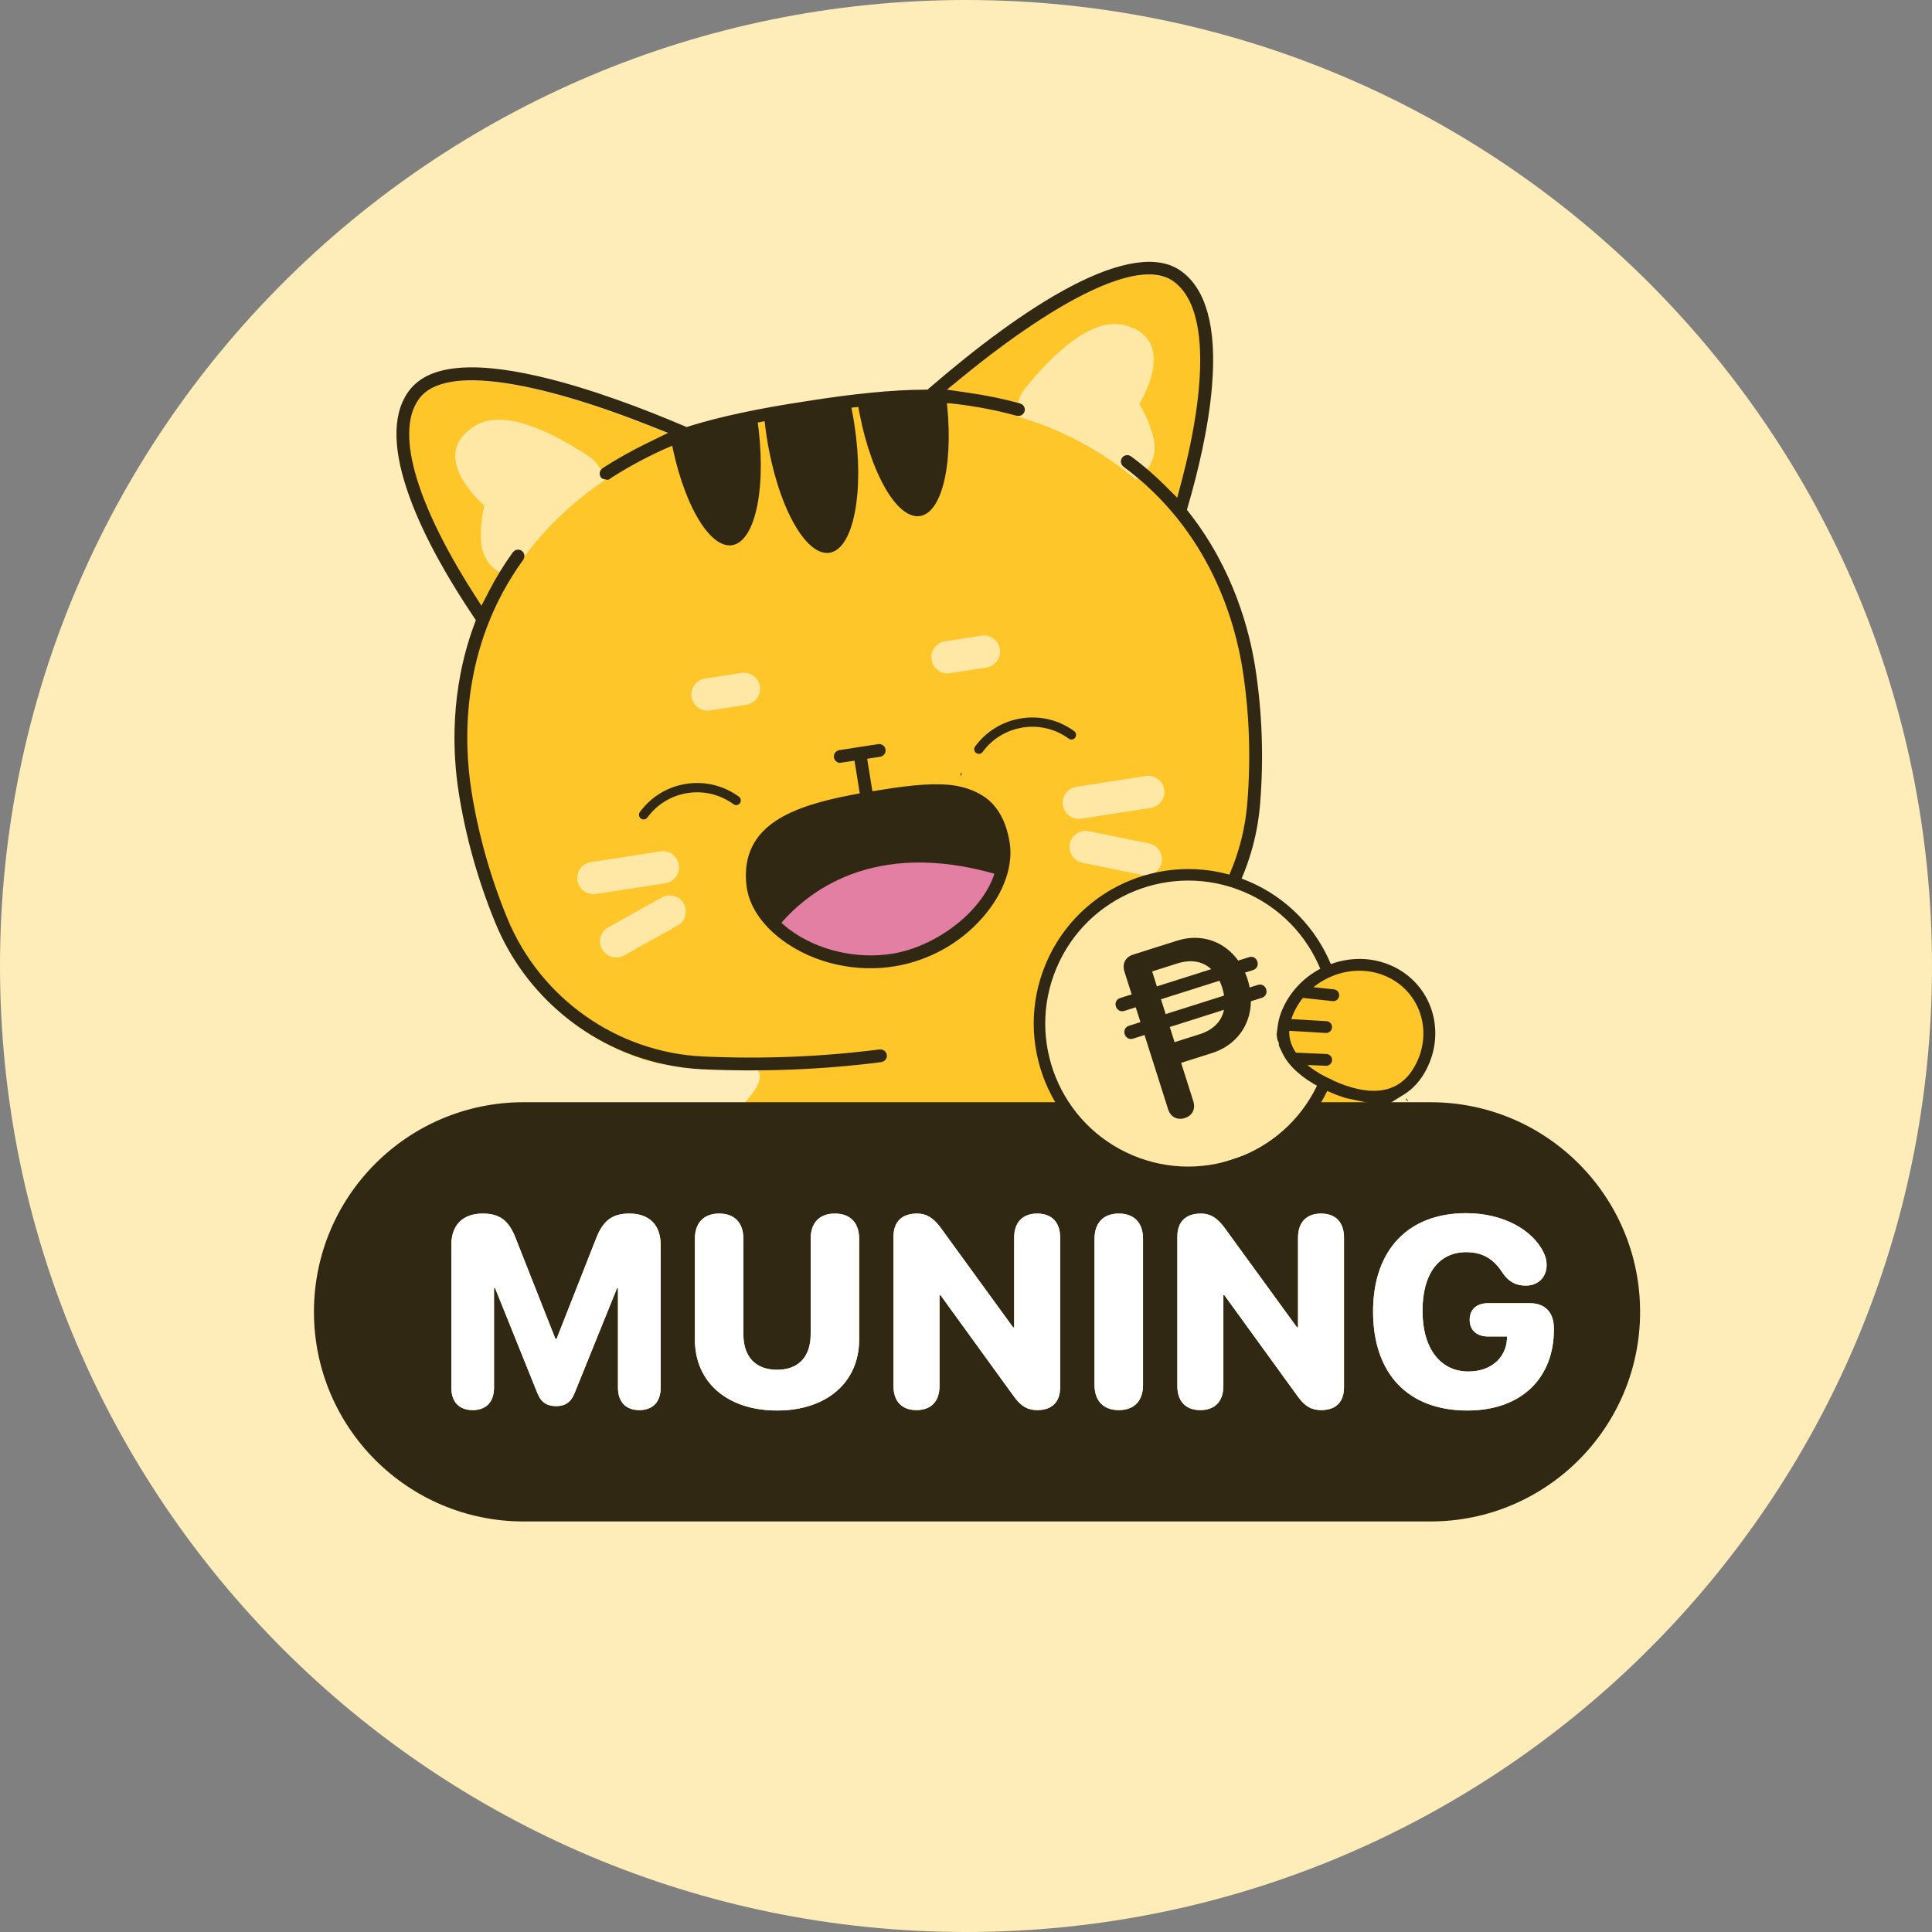 <svg width="80" height="80" viewBox="0 0 80 80" fill="none" xmlns="http://www.w3.org/2000/svg">
<rect x="0" y="0" width="80" height="80" fill="#808080" stroke="none"/>
<path d="M40 80C62.091 80 80 62.091 80 40C80 17.909 62.091 0 40 0C17.909 0 0 17.909 0 40C0 62.091 17.909 80 40 80Z" fill="#FEEDB8"/>
<path d="M47.908 40.53C50.155 38.927 51.624 36.395 51.856 33.554C52.011 31.661 51.945 29.802 51.662 27.974C51.334 25.861 50.469 23.483 48.796 21.448C49.552 18.936 50.923 13.341 48.712 11.724C46.485 10.095 40.888 14.555 38.447 16.675C37.074 16.66 35.333 16.836 33.357 17.152C31.377 17.45 29.665 17.809 28.36 18.24C25.391 16.958 18.706 14.407 17.078 16.633C15.462 18.843 18.462 23.757 19.947 25.923C18.968 28.37 18.864 30.9 19.192 33.013C19.476 34.841 19.977 36.632 20.698 38.389C21.88 41.27 24.356 43.352 27.312 44.046C36.187 42.97 28.105 47.38 27.844 48.662C33.913 49.957 45.997 47.209 45.997 47.209C46.483 44.929 49.32 42.475 47.908 40.53Z" fill="#FEC629"/>
<path d="M35.375 17.553C35.808 20.346 35.347 22.734 34.348 22.889C33.348 23.044 32.184 20.908 31.751 18.116C31.691 17.733 31.648 17.359 31.623 16.997C32.793 16.761 33.971 16.578 35.158 16.451C35.243 16.803 35.316 17.173 35.375 17.553Z" fill="#302813"/>
<path d="M31.34 17.24C31.773 20.03 31.314 22.42 30.314 22.575C29.351 22.725 28.233 20.741 27.767 18.099C28.363 17.84 28.989 17.625 29.637 17.456C30.193 17.313 30.751 17.18 31.311 17.063C31.322 17.122 31.331 17.18 31.34 17.24Z" fill="#302813"/>
<path d="M39.163 16.307C39.524 18.977 39.062 21.219 38.095 21.368C37.095 21.524 35.933 19.385 35.5 16.595C35.491 16.535 35.482 16.477 35.475 16.417C36.128 16.351 36.786 16.304 37.444 16.272C38.025 16.243 38.598 16.256 39.163 16.307Z" fill="#302813"/>
<path d="M47.175 16.728C47.175 16.728 47.598 17.388 47.772 18.175C47.934 18.901 47.579 19.53 47.036 19.854C45.606 18.66 43.93 17.763 42.112 17.241C42.066 16.84 42.173 16.422 42.451 16.078C43.569 14.692 45.171 13.137 46.525 13.458C48.885 14.019 47.175 16.728 47.175 16.728Z" fill="#FFE8A6"/>
<path d="M20.058 20.936C20.058 20.936 19.855 21.693 19.927 22.495C19.992 23.237 20.522 23.729 21.137 23.873C22.139 22.302 23.465 20.938 25.038 19.89C24.96 19.494 24.733 19.128 24.363 18.885C22.877 17.903 20.879 16.906 19.686 17.623C17.608 18.873 20.058 20.936 20.058 20.936Z" fill="#FFE8A6"/>
<path d="M48.108 40.239C48.138 40.246 48.169 40.24 48.194 40.221C50.398 38.575 51.793 36.048 52.019 33.287C52.173 31.397 52.107 29.512 51.824 27.683C51.587 26.157 50.932 23.661 49.148 21.369L48.973 21.145C48.973 21.144 48.972 21.143 48.973 21.142L49.052 20.869C49.439 19.535 49.883 17.713 50.028 15.984C50.238 13.478 49.74 12.028 48.831 11.364C48.394 11.045 47.812 10.932 47.06 11.04C46.304 11.148 45.426 11.475 44.471 11.972C42.563 12.963 40.466 14.568 38.621 16.158L38.466 16.292C38.465 16.293 38.465 16.293 38.464 16.293L38.259 16.294C36.984 16.301 35.356 16.459 33.398 16.772C31.433 17.068 29.836 17.411 28.619 17.79L28.423 17.852C28.422 17.852 28.422 17.852 28.421 17.851L28.232 17.771C26.635 17.091 24.392 16.228 22.297 15.743C20.813 15.398 19.654 15.301 18.782 15.416C17.922 15.529 17.381 15.842 17.05 16.295C16.357 17.244 16.461 18.745 17.107 20.526C17.737 22.263 18.81 24.063 19.721 25.42L19.88 25.657C19.881 25.658 19.881 25.659 19.881 25.66L19.782 25.927C18.775 28.651 18.909 31.228 19.145 32.754C19.429 34.583 19.938 36.4 20.658 38.155C21.874 41.119 24.492 43.265 27.559 43.919C28.063 44.027 28.579 44.094 29.103 44.119C31.582 44.231 34.062 44.132 36.474 43.823C36.533 43.815 36.574 43.761 36.567 43.703C36.559 43.645 36.505 43.604 36.447 43.611C34.046 43.919 31.578 44.018 29.113 43.905C25.479 43.739 22.24 41.449 20.855 38.073C20.143 36.336 19.638 34.536 19.357 32.722C19.043 30.702 18.898 26.735 21.538 23.086C21.573 23.038 21.562 22.971 21.514 22.936C21.466 22.902 21.4 22.912 21.365 22.96C20.989 23.481 20.67 24.007 20.397 24.534L19.951 25.395C19.951 25.397 19.948 25.397 19.947 25.395L19.426 24.577C18.294 22.796 17.494 21.161 17.089 19.799C16.887 19.118 16.777 18.484 16.785 17.924C16.792 17.364 16.917 16.84 17.223 16.422C17.553 15.97 18.095 15.747 18.676 15.652C19.266 15.555 19.984 15.574 20.791 15.684C22.409 15.905 24.496 16.507 26.871 17.443L28.051 17.909C28.053 17.909 28.054 17.913 28.051 17.914L26.911 18.469C26.247 18.792 25.616 19.144 25.036 19.521C24.986 19.553 24.973 19.62 25.005 19.669C25.021 19.694 25.125 19.694 25.153 19.7M48.108 40.239C48.084 40.234 48.124 40.261 48.108 40.239ZM48.108 40.239C48.073 40.192 48.019 40.084 48.067 40.049C50.224 38.439 51.586 35.968 51.806 33.27C51.959 31.399 51.894 29.53 51.612 27.716C51.299 25.697 50.235 21.872 46.613 19.195C46.566 19.16 46.555 19.093 46.591 19.045C46.626 18.997 46.693 18.988 46.74 19.023C47.257 19.404 47.72 19.809 48.14 20.229L48.826 20.915C48.828 20.916 48.83 20.915 48.831 20.913L49.078 19.975C49.617 17.934 49.882 16.133 49.854 14.713C49.841 14.002 49.753 13.366 49.576 12.834C49.4 12.304 49.122 11.842 48.704 11.536C48.252 11.205 47.669 11.157 47.086 11.242C46.494 11.329 45.816 11.564 45.08 11.914C43.605 12.614 41.797 13.821 39.819 15.433L38.836 16.234C38.834 16.236 38.835 16.239 38.837 16.239L40.092 16.422C40.824 16.529 41.532 16.674 42.2 16.858C42.256 16.873 42.291 16.932 42.275 16.989C42.258 17.046 42.2 17.079 42.143 17.064C41.357 16.847 40.522 16.684 39.662 16.577C38.252 16.403 36.144 16.55 33.434 16.983C30.715 17.393 28.661 17.892 27.37 18.485C26.582 18.847 25.836 19.256 25.153 19.7M25.153 19.7C25.128 19.716 25.18 19.706 25.153 19.7Z" stroke="#302813" stroke-width="0.317" stroke-linecap="round" stroke-linejoin="round"/>
<path d="M44.531 33.893C44.267 33.837 44.054 33.624 44.01 33.343C43.954 32.978 44.204 32.637 44.568 32.581L47.445 32.134C47.809 32.078 48.151 32.327 48.207 32.691C48.264 33.056 48.014 33.397 47.65 33.453L44.772 33.9C44.689 33.912 44.608 33.91 44.531 33.893Z" fill="#FFE8A6"/>
<path d="M44.815 35.724C44.457 35.648 44.228 35.298 44.301 34.939C44.374 34.577 44.726 34.344 45.087 34.418L47.577 34.924C47.579 34.925 47.582 34.925 47.584 34.925C47.941 35.002 48.172 35.352 48.099 35.711C48.025 36.073 47.672 36.306 47.311 36.232L44.821 35.726C44.819 35.725 44.818 35.725 44.815 35.724Z" fill="#FFE8A6"/>
<path d="M24.432 37.012C24.169 36.956 23.955 36.743 23.911 36.462C23.855 36.097 24.104 35.756 24.468 35.7L27.346 35.253C27.71 35.197 28.051 35.446 28.108 35.81C28.165 36.175 27.915 36.516 27.551 36.572L24.673 37.019C24.591 37.032 24.509 37.029 24.432 37.012Z" fill="#FFE8A6"/>
<path d="M25.374 39.634C25.193 39.595 25.028 39.481 24.93 39.306C24.751 38.984 24.866 38.578 25.188 38.398L27.407 37.161C27.729 36.981 28.136 37.097 28.315 37.419C28.495 37.74 28.379 38.147 28.057 38.327L25.838 39.564C25.692 39.646 25.527 39.666 25.374 39.634Z" fill="#FFE8A6"/>
<path d="M39.094 27.868C38.831 27.812 38.617 27.599 38.573 27.317C38.517 26.953 38.767 26.612 39.131 26.556L40.64 26.322C41.004 26.265 41.345 26.515 41.402 26.879C41.459 27.243 41.209 27.584 40.845 27.641L39.335 27.875C39.252 27.887 39.171 27.885 39.094 27.868Z" fill="#FFE8A6"/>
<path d="M29.156 29.411C28.893 29.355 28.68 29.142 28.636 28.86C28.579 28.496 28.829 28.155 29.193 28.098L30.703 27.864C31.066 27.808 31.408 28.057 31.464 28.421C31.521 28.785 31.271 29.126 30.907 29.183L29.398 29.418C29.315 29.43 29.233 29.427 29.156 29.411Z" fill="#FFE8A6"/>
<path d="M32.199 38.394C32.881 38.982 33.82 39.433 34.868 39.624C35.531 39.745 36.237 39.76 36.949 39.642C38.788 39.331 40.254 38.179 40.985 36.907C41.117 36.678 41.223 36.448 41.306 36.216C41.478 35.729 41.536 35.24 41.461 34.793C41.015 32.149 38.682 32.48 35.82 32.963C32.955 33.447 30.808 34.17 31.092 36.545C31.172 37.21 31.578 37.859 32.199 38.394Z" fill="#302813"/>
<path d="M41.306 36.216C40.769 37.741 39.118 39.275 36.95 39.641C35.112 39.951 33.314 39.353 32.2 38.395C33.343 36.991 36.112 34.694 41.306 36.216Z" fill="#E27FA3"/>
<path d="M39.419 33.454C38.572 33.32 37.422 33.491 36.016 33.729C36.015 33.729 36.013 33.728 36.013 33.727L35.921 33.179C35.92 33.178 35.919 33.177 35.917 33.177C35.278 33.285 34.586 33.417 33.945 33.603C33.31 33.786 32.617 34.082 32.135 34.439C31.813 34.691 31.565 34.994 31.416 35.367C31.258 35.761 31.228 36.188 31.282 36.639C31.371 37.39 31.899 38.094 32.598 38.617C33.799 39.515 35.483 39.899 37.012 39.641C38.154 39.448 39.322 38.815 40.169 37.992C41.003 37.181 41.632 36.073 41.437 34.919C41.348 34.393 41.18 33.931 40.86 33.573C40.537 33.212 40.112 33.018 39.628 32.922C39.627 32.922 39.626 32.923 39.625 32.924L39.419 33.454ZM39.419 33.454L39.503 33.469M34.77 31.429C34.727 31.419 34.694 31.384 34.687 31.34C34.678 31.281 34.718 31.227 34.776 31.218L36.392 30.967C36.451 30.958 36.505 30.999 36.514 31.057C36.523 31.115 36.483 31.17 36.425 31.179L35.729 31.287C35.728 31.287 35.727 31.288 35.727 31.29L35.992 32.942C35.992 32.944 35.993 32.945 35.995 32.945L36.545 32.857C37.803 32.658 38.782 32.561 39.582 32.696C40.17 32.806 40.672 33.055 40.987 33.394C41.304 33.735 41.535 34.22 41.648 34.883C41.8 35.787 41.446 36.892 40.556 37.904C39.655 38.929 38.408 39.622 37.047 39.852C36.282 39.981 35.49 39.959 34.734 39.798C33.901 39.62 33.12 39.275 32.47 38.788C31.621 38.153 31.155 37.389 31.069 36.665C30.943 35.605 31.277 34.814 32.056 34.23L32.241 34.101C33.006 33.603 34.099 33.301 35.247 33.08L35.778 32.978C35.78 32.978 35.781 32.977 35.781 32.975L35.516 31.323C35.515 31.321 35.514 31.32 35.513 31.32L34.77 31.429ZM34.77 31.429C34.756 31.431 34.781 31.431 34.77 31.429ZM39.777 32.163C39.774 32.162 39.779 32.163 39.777 32.163Z" stroke="#302813" stroke-width="0.317" stroke-linecap="round" stroke-linejoin="round"/>
<path d="M26.511 34.392C26.422 34.373 26.336 34.335 26.257 34.278C25.959 34.06 25.895 33.642 26.112 33.345C26.65 32.61 27.442 32.128 28.342 31.988C29.242 31.849 30.142 32.068 30.878 32.605C31.175 32.823 31.24 33.241 31.022 33.538C30.805 33.836 30.387 33.901 30.09 33.683C29.642 33.356 29.094 33.222 28.546 33.307C27.999 33.393 27.517 33.686 27.189 34.133C27.029 34.352 26.761 34.445 26.511 34.392Z" fill="#302813" stroke="#FEC629" stroke-width="0.95"/>
<path d="M40.393 31.676C40.304 31.657 40.217 31.62 40.139 31.562C39.841 31.345 39.776 30.927 39.994 30.63C41.104 29.112 43.242 28.78 44.759 29.89C45.056 30.108 45.122 30.525 44.904 30.823C44.686 31.121 44.268 31.185 43.971 30.968C43.048 30.292 41.747 30.494 41.072 31.418C40.911 31.637 40.643 31.73 40.393 31.676Z" fill="#302813" stroke="#FEC629" stroke-width="0.95"/>
<path d="M57.934 45.376C58.278 45.18 58.575 44.863 58.801 44.398C59.554 42.856 58.914 40.996 57.372 40.243C55.83 39.49 53.97 40.13 53.217 41.672C52.991 42.134 52.924 42.559 52.978 42.949C50.832 43.678 45.257 43.442 43.188 42.377L44.437 49.992C44.437 49.992 52.658 48.775 57.937 45.378L57.934 45.376Z" fill="#FEC629"/>
<path d="M59.234 45.641C64.027 45.641 67.913 49.527 67.913 54.32C67.913 59.114 64.027 63 59.234 63H21.68C16.886 63 13 59.114 13 54.32C13 49.527 16.886 45.641 21.68 45.641H59.234ZM34.569 50.252C33.934 50.252 33.568 50.63 33.568 51.297V55.253C33.568 56.173 33.07 56.72 32.178 56.72C31.28 56.72 30.782 56.173 30.782 55.253V51.297C30.782 50.63 30.416 50.252 29.781 50.252C29.146 50.252 28.774 50.63 28.774 51.297V55.467C28.774 57.24 30.12 58.406 32.178 58.406C34.23 58.406 35.575 57.24 35.575 55.467V51.297C35.575 50.63 35.209 50.252 34.569 50.252ZM60.709 50.235C58.323 50.235 56.856 51.746 56.856 54.307C56.857 56.901 58.323 58.406 60.758 58.406C63.057 58.406 64.343 57.005 64.343 55.062V55.007C64.343 54.34 63.976 53.962 63.342 53.962H61.623C61.158 53.962 60.856 54.208 60.856 54.651C60.856 55.095 61.163 55.341 61.623 55.341H62.405L62.4 55.461C62.345 56.255 61.711 56.791 60.802 56.791C59.648 56.791 58.903 55.845 58.903 54.28C58.903 52.742 59.576 51.849 60.715 51.849C61.377 51.85 61.847 52.118 62.225 52.714C62.471 53.075 62.772 53.235 63.177 53.235C63.691 53.234 64.042 52.889 64.042 52.38C64.041 52.2 64.004 52.03 63.9 51.828C63.445 50.931 62.257 50.235 60.709 50.235ZM26.059 50.252C25.354 50.252 24.976 50.537 24.686 51.275L23.044 55.445H23.001L21.354 51.275C21.069 50.536 20.691 50.252 19.991 50.252C19.159 50.252 18.688 50.728 18.688 51.554V57.459C18.688 58.05 19.012 58.389 19.575 58.389C20.133 58.389 20.456 58.05 20.456 57.459V53.339H20.5L22.251 57.683C22.393 58.055 22.645 58.225 23.028 58.225C23.411 58.225 23.646 58.055 23.794 57.683L25.551 53.339H25.589V57.459C25.589 58.05 25.912 58.389 26.47 58.389C27.034 58.389 27.357 58.05 27.357 57.459V51.554C27.357 50.722 26.886 50.252 26.059 50.252ZM42.947 50.252C42.35 50.252 41.994 50.608 41.994 51.248V54.963H41.95L38.93 50.81C38.629 50.416 38.355 50.252 37.972 50.252C37.349 50.252 36.998 50.586 36.998 51.204V57.393C36.998 58.033 37.349 58.389 37.951 58.389C38.547 58.389 38.903 58.033 38.903 57.393V53.634H38.947L41.989 57.831C42.279 58.23 42.548 58.389 42.952 58.389C43.559 58.389 43.898 58.055 43.899 57.448V51.248C43.898 50.608 43.549 50.252 42.947 50.252ZM46.328 50.252C45.694 50.252 45.322 50.63 45.322 51.297V57.344C45.322 58.011 45.694 58.389 46.328 58.389C46.963 58.389 47.33 58.012 47.33 57.344V51.297C47.33 50.63 46.963 50.252 46.328 50.252ZM54.7 50.252C54.104 50.252 53.749 50.608 53.749 51.248V54.963H53.705L50.684 50.81C50.383 50.416 50.109 50.252 49.727 50.252C49.103 50.252 48.752 50.586 48.752 51.204V57.393C48.752 58.033 49.102 58.389 49.704 58.389C50.301 58.389 50.657 58.033 50.657 57.393V53.634H50.701L53.743 57.831C54.033 58.231 54.302 58.389 54.706 58.389C55.313 58.389 55.652 58.055 55.652 57.448V51.248C55.652 50.608 55.302 50.252 54.7 50.252Z" fill="#302813"/>
<path d="M34.569 50.251C33.934 50.251 33.568 50.63 33.568 51.297V55.253C33.568 56.173 33.07 56.72 32.178 56.72C31.28 56.72 30.782 56.173 30.782 55.253V51.297C30.782 50.63 30.416 50.252 29.781 50.251C29.146 50.251 28.774 50.63 28.774 51.297V55.467C28.774 57.24 30.12 58.406 32.178 58.406C34.23 58.406 35.575 57.24 35.576 55.467V51.297C35.576 50.63 35.209 50.252 34.569 50.251ZM60.709 50.235C58.323 50.235 56.856 51.746 56.856 54.307C56.857 56.901 58.323 58.406 60.758 58.406C63.057 58.405 64.343 57.004 64.343 55.062V55.007C64.343 54.34 63.976 53.962 63.342 53.962H61.623C61.158 53.962 60.856 54.208 60.856 54.651C60.856 55.095 61.163 55.341 61.623 55.341H62.405L62.4 55.461C62.345 56.255 61.711 56.791 60.803 56.791C59.648 56.791 58.903 55.844 58.903 54.279C58.903 52.742 59.577 51.849 60.715 51.849C61.377 51.849 61.847 52.118 62.225 52.714C62.471 53.075 62.773 53.234 63.178 53.234C63.691 53.234 64.042 52.889 64.042 52.38C64.041 52.2 64.004 52.03 63.9 51.828C63.445 50.931 62.257 50.235 60.709 50.235ZM26.059 50.251C25.354 50.252 24.976 50.536 24.686 51.275L23.045 55.445H23.001L21.354 51.275C21.069 50.536 20.692 50.251 19.991 50.251C19.159 50.251 18.689 50.728 18.689 51.554V57.458C18.689 58.049 19.012 58.389 19.575 58.389C20.134 58.389 20.456 58.049 20.456 57.458V53.338H20.5L22.251 57.683C22.393 58.055 22.645 58.225 23.028 58.225C23.411 58.225 23.646 58.055 23.794 57.683L25.551 53.338H25.589V57.458C25.589 58.049 25.912 58.389 26.47 58.389C27.034 58.389 27.357 58.049 27.357 57.458V51.554C27.357 50.722 26.886 50.251 26.059 50.251ZM42.947 50.251C42.35 50.252 41.995 50.607 41.995 51.248V54.963H41.95L38.931 50.81C38.63 50.416 38.355 50.251 37.972 50.251C37.349 50.252 36.998 50.586 36.998 51.204V57.393C36.998 58.033 37.349 58.389 37.951 58.389C38.547 58.389 38.903 58.033 38.903 57.393V53.634H38.947L41.989 57.831C42.279 58.23 42.548 58.389 42.952 58.389C43.559 58.389 43.898 58.055 43.899 57.448V51.248C43.898 50.607 43.549 50.251 42.947 50.251ZM46.328 50.251C45.694 50.252 45.322 50.63 45.322 51.297V57.344C45.322 58.011 45.694 58.389 46.328 58.389C46.963 58.389 47.33 58.012 47.33 57.344V51.297C47.33 50.63 46.963 50.251 46.328 50.251ZM54.7 50.251C54.104 50.252 53.749 50.608 53.749 51.248V54.963H53.705L50.684 50.81C50.383 50.416 50.109 50.252 49.727 50.251C49.103 50.251 48.752 50.586 48.752 51.204V57.393C48.752 58.033 49.102 58.389 49.704 58.389C50.301 58.389 50.657 58.033 50.657 57.393V53.634H50.701L53.743 57.831C54.033 58.23 54.302 58.389 54.706 58.389C55.313 58.389 55.652 58.055 55.652 57.448V51.248C55.652 50.607 55.302 50.251 54.7 50.251Z" fill="white"/>
<path d="M51.596 36.709C54.73 38.031 56.199 41.643 54.877 44.777C53.555 47.911 49.944 49.38 46.81 48.059C43.676 46.737 42.206 43.125 43.528 39.991C44.849 36.857 48.462 35.388 51.596 36.709Z" fill="#FFE8A6" stroke="#302813" stroke-width="0.477"/>
<path d="M49.061 46.296C48.754 46.393 48.473 46.259 48.369 45.933L47.393 42.857L46.916 43.009C46.765 43.057 46.619 42.973 46.572 42.826C46.522 42.666 46.595 42.523 46.746 42.475L47.224 42.323L47.029 41.709L46.552 41.861C46.401 41.908 46.255 41.825 46.208 41.678C46.157 41.518 46.231 41.374 46.383 41.327L46.86 41.175L46.565 40.245C46.457 39.904 46.594 39.632 46.924 39.527L48.744 38.95C49.75 38.631 50.7 38.985 51.273 39.776L51.717 39.635C51.873 39.585 52.016 39.66 52.067 39.82C52.113 39.967 52.042 40.119 51.886 40.169L51.555 40.273C51.595 40.365 51.631 40.463 51.664 40.567C51.698 40.675 51.727 40.781 51.745 40.889L52.081 40.783C52.237 40.733 52.38 40.808 52.431 40.968C52.477 41.115 52.407 41.267 52.25 41.317L51.797 41.461C51.786 42.442 51.2 43.283 50.189 43.604L48.908 44.01L49.413 45.602C49.516 45.928 49.363 46.2 49.061 46.296ZM47.708 40.225L47.904 40.844L50.153 40.131C49.799 39.801 49.309 39.717 48.752 39.894L47.708 40.225ZM50.611 40.901C50.577 40.797 50.541 40.699 50.497 40.609L48.074 41.378L48.268 41.992L50.687 41.225C50.67 41.121 50.646 41.014 50.611 40.901ZM48.637 43.154L49.676 42.825C50.238 42.647 50.584 42.292 50.682 41.814L48.438 42.526L48.637 43.154Z" fill="#302813"/>
<path d="M57.545 43.215C57.209 44.309 56.777 45.235 55.654 44.889C54.529 44.542 52.933 43.719 53.475 41.96C53.813 40.866 55.451 39.97 56.575 40.316C57.699 40.663 57.883 42.121 57.545 43.215Z" fill="#FEC629"/>
<path d="M53.659 43.834L54.913 43.888" stroke="#302813" stroke-width="0.489" stroke-linecap="round"/>
<path d="M53.259 42.431L54.912 42.528" stroke="#302813" stroke-width="0.489" stroke-linecap="round"/>
<path d="M53.929 41.074L55.209 41.211" stroke="#302813" stroke-width="0.489" stroke-linecap="round"/>
<path d="M58.057 45.195C58.399 44.986 58.698 44.666 58.93 44.219C59.732 42.673 59.129 40.84 57.585 40.134C56.042 39.428 54.132 40.112 53.329 41.658C53.178 41.95 53.09 42.23 53.056 42.494L53.012 42.835C53.012 42.836 53.055 42.832 53.011 42.837C53.011 42.878 53.076 43.199 53.077 43.2L53.183 43.434C53.219 43.521 53.295 43.659 53.344 43.74M58.057 45.195C58.054 45.197 58.059 45.194 58.057 45.195ZM58.057 45.195C55.461 46.862 52.151 48.078 49.473 48.852C46.798 49.625 44.742 49.98 44.585 50.007C44.546 50.013 44.509 49.997 44.489 49.966M53.344 43.74C53.651 44.216 54.202 44.664 55.036 45.045C55.288 45.16 55.53 45.253 55.763 45.325L56.907 45.567C57.003 45.597 57.48 45.37 57.478 45.371L55.8 46.254C50.795 48.737 44.66 49.8 44.561 49.817C44.508 49.826 44.482 49.913 44.489 49.966M53.344 43.74C53.332 43.721 53.354 43.756 53.344 43.74ZM44.489 49.966C44.483 49.956 44.491 49.981 44.489 49.966ZM58.313 45.62C58.312 45.621 58.314 45.619 58.313 45.62ZM58.313 45.62C58.311 45.621 58.315 45.618 58.313 45.62ZM53.481 43.581C53.316 43.307 53.228 43.009 53.236 42.684C53.244 42.363 53.344 42.048 53.504 41.738C54.257 40.287 56.047 39.647 57.494 40.308C57.991 40.535 58.384 40.887 58.655 41.309C59.174 42.116 59.25 43.184 58.755 44.139L58.682 44.271C58.534 44.525 58.353 44.746 58.127 44.92C57.859 45.126 57.554 45.246 57.222 45.293C56.594 45.382 55.863 45.207 55.127 44.87C54.393 44.535 53.792 44.104 53.481 43.581Z" stroke="#302813" stroke-width="0.296" stroke-linecap="round" stroke-linejoin="round"/>
</svg>
